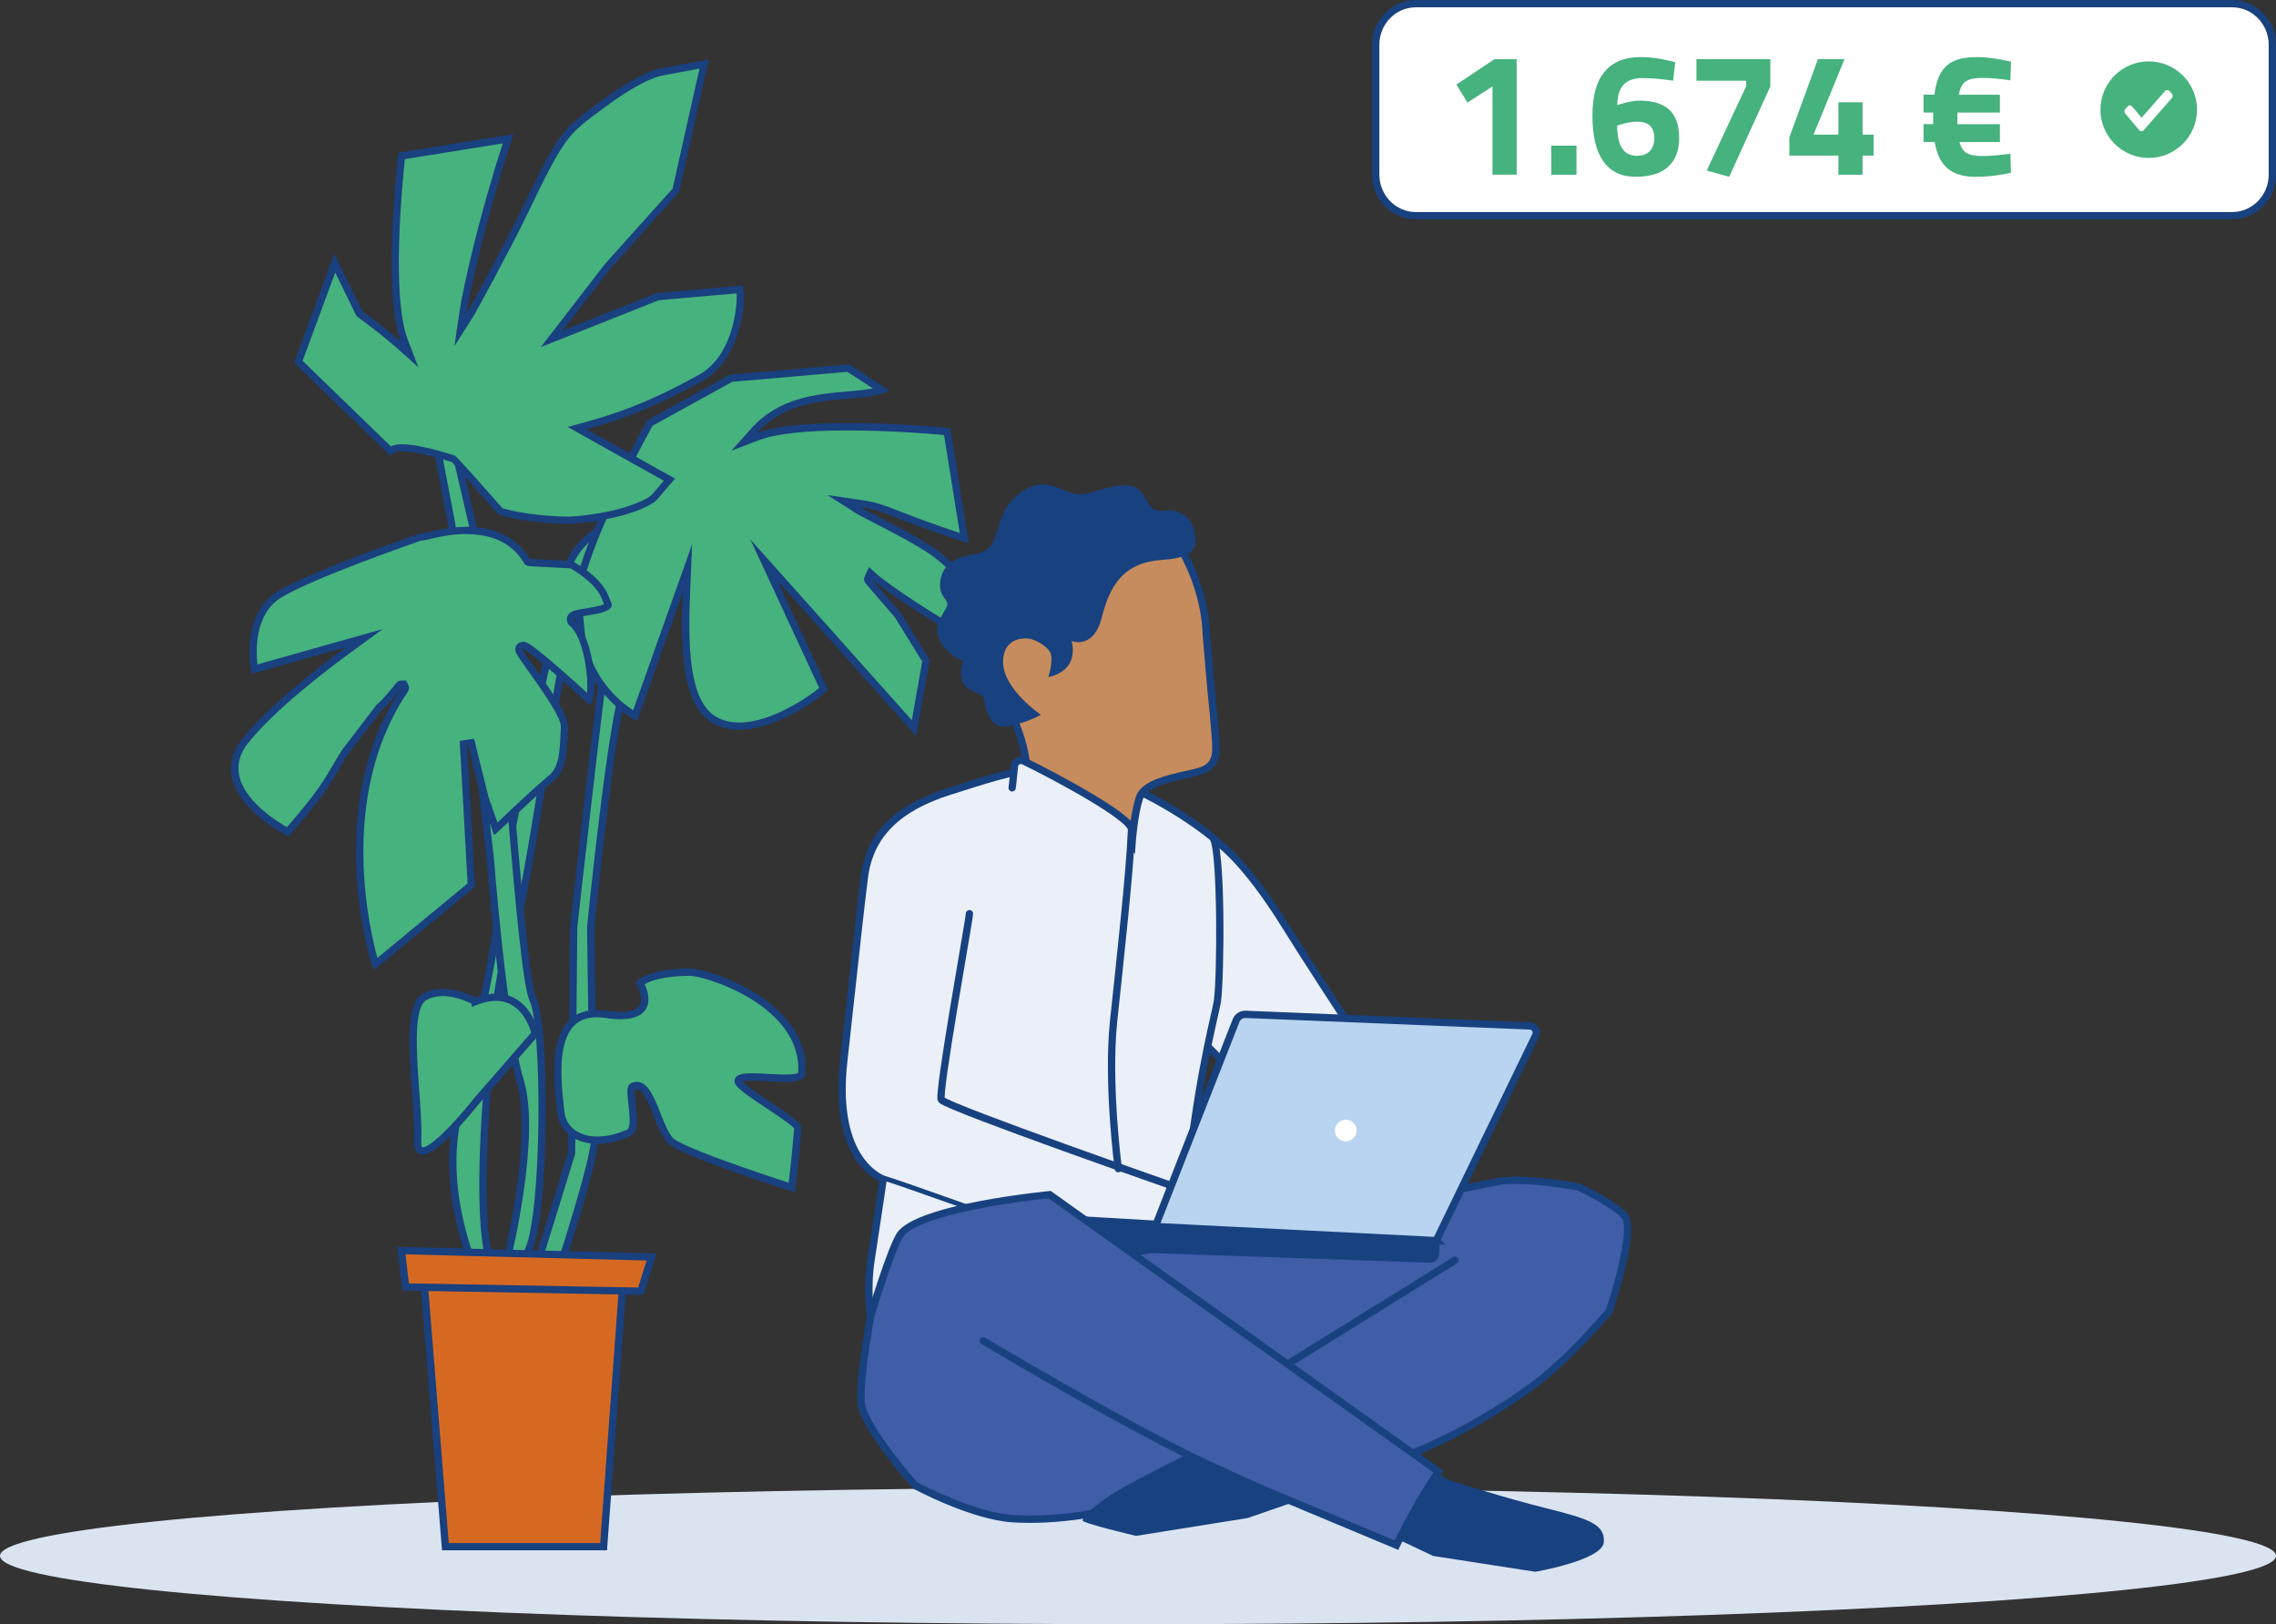<?xml version="1.0" encoding="UTF-8"?>
<svg id="Ebene_2" data-name="Ebene 2" xmlns="http://www.w3.org/2000/svg" width="165.1mm" height="117.83mm" viewBox="0 0 468 334">
  <rect x="0" y="0" width="468" height="334" fill="#333333" stroke="none"/>
  <defs>
    <style>
      .cls-1, .cls-2, .cls-3, .cls-4, .cls-5, .cls-6, .cls-7, .cls-8 {
        stroke-miterlimit: 10;
      }

      .cls-1, .cls-3, .cls-5, .cls-6, .cls-7, .cls-8 {
        stroke: #18417f;
      }

      .cls-1, .cls-5, .cls-6, .cls-7 {
        stroke-linecap: round;
      }

      .cls-1, .cls-7 {
        fill: none;
      }

      .cls-9, .cls-4 {
        fill: #46b27e;
      }

      .cls-10 {
        fill: #dae4f1;
      }

      .cls-11 {
        fill: #19407f;
      }

      .cls-12, .cls-13 {
        fill: #fff;
      }

      .cls-2 {
        fill: #d66921;
      }

      .cls-2, .cls-3, .cls-4, .cls-5, .cls-6, .cls-7, .cls-8 {
        stroke-width: 1.5px;
      }

      .cls-2, .cls-4 {
        stroke: #19407f;
      }

      .cls-3 {
        fill: #b9d4f0;
      }

      .cls-5, .cls-14 {
        fill: #ebf0f8;
      }

      .cls-15 {
        fill: #c68c5d;
      }

      .cls-16, .cls-8 {
        fill: #18417f;
      }

      .cls-13 {
        isolation: isolate;
        opacity: 1;
      }

      .cls-6, .cls-17 {
        fill: #405da8;
      }
    </style>
  </defs>
  <g id="Text-Bild">
    <g id="Ebene_28" data-name="Ebene 28">
      <g>
        <ellipse class="cls-10" cx="234" cy="319.95" rx="234" ry="14.05"/>
        <g id="Kachel-Betrag">
          <g>
            <path class="cls-12" d="M291.13,44.36c-4.55,0-8.25-3.79-8.25-8.46V9.2c0-4.66,3.7-8.45,8.25-8.45h167.87c4.55,0,8.25,3.79,8.25,8.45v26.71c0,4.66-3.7,8.46-8.25,8.46h-167.87Z"/>
            <path class="cls-16" d="M459,1.5c4.14,0,7.5,3.46,7.5,7.7v26.7c0,4.25-3.37,7.7-7.5,7.7h-167.87c-4.14,0-7.5-3.46-7.5-7.7V9.2c0-4.25,3.36-7.7,7.5-7.7h167.87M459,0h-167.87c-4.96,0-9,4.13-9,9.2v26.7c0,5.08,4.04,9.2,9,9.2h167.87c4.96,0,9-4.13,9-9.2V9.2c0-5.08-4.04-9.2-9-9.2h0Z"/>
          </g>
          <g>
            <path class="cls-9" d="M306.89,17.78l-5.15,3.31-2.27-3.71,7.85-5.22h4.54v23.76h-4.97v-18.14Z"/>
            <path class="cls-9" d="M318.98,29.95h5.18v5.98h-5.18v-5.98Z"/>
            <path class="cls-9" d="M329.69,33.17c-1.5-2.12-2.25-5.25-2.25-9.38s.84-7.08,2.52-9.07,4.14-2.99,7.38-2.99c1.92,0,3.92.26,6.01.79l1.12.25-.43,3.82c-2.45-.36-4.57-.54-6.37-.54-3.41,0-5.11,1.85-5.11,5.54l.76-.22c1.54-.46,2.8-.68,3.78-.68,2.74,0,4.78.62,6.14,1.87,1.36,1.25,2.03,3.18,2.03,5.8s-.76,4.6-2.29,5.96c-1.52,1.36-3.75,2.03-6.68,2.03s-5.11-1.06-6.61-3.19ZM339.22,31.08c.62-.64.94-1.53.94-2.68,0-2.25-1.16-3.38-3.49-3.38-1.08,0-2.26.2-3.53.61l-.61.18c0,4.15,1.34,6.23,4.03,6.23,1.15,0,2.04-.32,2.66-.95Z"/>
            <path class="cls-9" d="M350.95,35.06l8.1-17.32v-1.15h-10.22v-4.43h15.19v5.62l-8.46,18.58-4.61-1.3Z"/>
            <path class="cls-9" d="M378.02,32h-10.08v-3.78l5.87-16.06h5.47l-6.37,15.52h5.11v-6.66h4.97v6.66h2.27v4.32h-2.27v3.92h-4.97v-3.92Z"/>
            <path class="cls-9" d="M400.45,34.63c-1.34-1.15-2.22-2.96-2.63-5.44h-2.3v-3.67h1.98v-2.38h-1.98v-3.67h2.23c.24-1.9.69-3.4,1.35-4.52.66-1.12,1.59-1.93,2.79-2.45,1.2-.52,2.76-.77,4.68-.77,1.8,0,4.12.31,6.95.94l-.14,3.85c-2.21-.34-4.09-.5-5.65-.5-1.13,0-2.02.1-2.66.31-.65.2-1.15.55-1.49,1.03-.35.48-.62,1.19-.81,2.12h8.46v3.67h-8.75v2.38h8.75v3.67h-8.32c.29,1.08.77,1.83,1.44,2.25.67.42,1.75.63,3.24.63,1.58,0,3.52-.16,5.8-.47l.11,3.92c-2.47.55-4.91.83-7.31.83s-4.38-.58-5.72-1.73Z"/>
          </g>
          <g id="OK">
            <path class="cls-9" d="M441.83,32.48c-5.47,0-9.93-4.45-9.93-9.93s4.45-9.93,9.93-9.93,9.93,4.45,9.93,9.93-4.45,9.93-9.93,9.93Z"/>
            <path id="Tick" class="cls-13" d="M446.59,19.26l-.51-.56c-.21-.22-.52-.25-.76-.08h-.05l-4.9,5.58-1.95-2.3-.04-.05c-.11-.12-.26-.2-.42-.2h0c-.16,0-.31.07-.43.2l-.51.56c-.23.25-.24.65-.02.91l.07.12,2.85,3.37h0c.23.26.61.26.84,0,0,0,0,0,0,0l5.82-6.64c.23-.25.24-.67,0-.92,0,0,0,0,0,0Z"/>
          </g>
        </g>
        <g>
          <path class="cls-4" d="M114.44,262.67s8.35-25.06,7.91-29.46-.88-42.64-.88-42.64c0,0,4.4-43.96,7.03-49.24,2.64-5.28-2.2-20.66-2.2-20.66,0,0-9.23-4.4-10.55,0-1.32,4.4,5.28,1.76,5.28,1.76,0,0,4.4,8.35,3.52,12.75-.88,4.4-6.59,55.39-6.59,55.39l-.44,46.6-7.47,24.18,4.4,1.32Z"/>
          <path class="cls-4" d="M157.53,109.67s-31.21-3.96-36.49,5.28c-5.28,9.23-12.31,72.1-15.83,77.38s-8.79,58.91-3.96,68.14c4.84,9.23-3.08,1.76-3.08,1.76,0,0-7.91-16.71-3.96-32.97,0,0,8.35-35.61,7.91-40.01s13.63-68.58,13.63-68.58c0,0,.44-8.35,8.79-12.31,8.35-3.96,21.98-4.4,28.58-1.76,6.59,2.64,4.4,3.08,4.4,3.08Z"/>
          <path class="cls-4" d="M93.78,93.41s6.59,28.14,7.91,34.29c1.32,6.15,5.28,72.54,7.91,77.82,2.64,5.28,2.64,43.52-.88,51.44-3.52,7.91-4.4,1.76-4.4,1.76,0,0,6.15-25.06,2.64-36.49s-6.15-45.72-6.15-45.72l-7.91-68.58-3.52-18.46,4.4,3.96Z"/>
          <path class="cls-4" d="M97.74,205.95s-6.15-3.52-10.55-.88c-4.4,2.64-.88,21.54-1.32,29.46-.44,7.91,12.31-8.35,12.31-8.35l11.87-13.63s-2.2-10.55-12.31-6.59Z"/>
          <path class="cls-4" d="M141.78,199.9c-8.4.14-10.16,2.31-10.16,2.31,0,0,4.81,8.14-7.06,6.38-11.87-1.76-10.11,12.75-9.23,20.22.56,4.8,6.25,7.53,13.96,4.16,2.23-.98-.39-8.98.77-9.54,3.95-1.93,5.16,9.52,8.31,11.55,4.44,2.85,24.44,9.23,24.44,9.23,0,0,.59-4.49,1.25-12.23.12-1.37-12.41-8.14-12.29-9.7.16-2.13,12.96.87,13.11-1.59.88-14.51-19.8-20.84-23.09-20.78Z"/>
          <polygon class="cls-2" points="124.12 318.06 91.58 318.06 87.19 263.55 128.07 263.99 124.12 318.06"/>
          <polygon class="cls-2" points="133.96 258.49 82.53 257.17 83.41 264.65 131.77 265.53 133.96 258.49"/>
          <g>
            <path class="cls-9" d="M157.08,115.19l12.26,26.45-.09.12c-.53.6-9.38,7.58-17.26,7.58h0c-1.97,0-3.72-.45-5.21-1.34-5.78-3.47-6.13-14.63-5.64-26.17l.21-4.97-10.77,30.34-.27-.16c-1.68-.99-9.9-6.4-10.88-17.4-.03-.34-.07-.73-.11-1.14-.3-2.87-.74-7.19.54-11.28,4-12.7,13.06-28.99,13.75-30.22l16.7-9.21,24.1-2.1,6.89,4.47c-1.84.63-4.26.84-6.99,1.08-6.11.53-13.72,1.19-19.25,7.32l-2.08,2.31,2.91-1.11c3.49-1.33,9.69-2.01,18.42-2.01,9.28,0,18.33.78,20.24.99l.19.02,3.52,21.92-.4-.13c-6.61-2.18-10.29-3.61-12.98-4.66-3.2-1.25-4.81-1.88-7.92-2.33l-3.47-.51,2.96,1.89c.4.26,1.47.81,3.1,1.64,3.6,1.85,9.63,4.95,12.57,7.11,6.19,4.54,6.19,6.66,6.16,15.57v1.19c-3-1.02-15.57-9.16-18.61-11.91l-.75-.68-.43.91q-.21.45,2.93,4.07c1.36,1.56,3.04,3.5,3.16,3.65l5.8,9.39-2.45,13.9-30.87-34.57Z"/>
            <path class="cls-11" d="M174.23,76.46l5.26,3.41c-1.5.3-3.28.46-5.22.62-6.25.54-14.02,1.21-19.74,7.57l-4.16,4.63,5.81-2.22c3.36-1.28,9.64-1.96,18.15-1.96s17.27.69,19.79.95l3.23,20.14c-6.11-2.03-9.6-3.39-12.17-4.39-3.26-1.27-4.89-1.91-8.08-2.38l-6.94-1.02,5.91,3.77c.41.26,1.37.76,3.16,1.68,3.58,1.84,9.57,4.92,12.46,7.04,5.89,4.32,5.88,6.15,5.86,14.96v.05c-4.02-1.93-14.69-8.92-17.35-11.33l-1.5-1.36-.86,1.83c-.42.89-.1,1.25,1.08,2.61l1.92,2.22c1.26,1.45,2.82,3.24,3.14,3.62l5.65,9.12-2.13,12.09-26.48-29.65-6.73-7.53,4.25,9.16,9.91,21.39c-1.65,1.39-9.58,7.11-16.45,7.11-1.83,0-3.46-.42-4.82-1.24-5.44-3.27-5.75-14.18-5.28-25.5l.42-9.94-3.33,9.38-8.8,24.78c-2.3-1.49-9.13-6.7-10-16.5-.03-.35-.07-.73-.11-1.15-.29-2.79-.72-7.01.5-10.93l.02-.05c3.83-12.16,12.39-27.74,13.58-29.89l16.37-9.03,23.69-2.06M174.61,74.92l-24.52,2.13-17.02,9.39-.06.11c-.1.17-9.67,17.16-13.85,30.43t0,0c-1.52,4.83-.71,9.96-.46,12.71,1.07,12.14,10.76,17.69,11.24,17.97l1.05.63,9.41-26.52c-.45,10.83-.37,23.02,6,26.85,1.72,1.03,3.63,1.45,5.59,1.45,8.19,0,17.38-7.25,17.85-7.87l.37-.48-10.33-22.28,28.53,31.95,2.77-15.7-6-9.7c-.05-.08-6.02-6.93-6-6.93,0,0,0,0,0,0,2.75,2.49,17.38,12.21,19.58,12.21.18,0,.28-.07.28-.21,0-10.42.46-12.93-6.47-18.01-4.22-3.09-14.42-7.96-15.7-8.77,5.51.81,6.06,2.12,20.77,6.96l1.57.52-3.81-23.7-.76-.08c-1.82-.2-10.98-.99-20.32-.99-7.21,0-14.54.47-18.69,2.06,8.31-9.24,21.55-5.6,27.25-8.77l-8.27-5.37h0Z"/>
          </g>
          <g>
            <path class="cls-9" d="M116.66,106.97c-3.27,0-9.64-.56-13.73-1.81-.61-.69-3.14-3.54-5.42-6.12-3.46-3.91-4.08-4.6-4.37-4.73h.05c-4.73-1.48-8.26-2.24-10.46-2.24-1.14,0-1.96.2-2.47.61l-18.9-18.32,7.49-20.26,4.94,10.1c.07.22.17.3,1.31,1.15,1.51,1.13,4.33,3.22,6.84,5.46l2.3,2.05-1.1-2.88c-3.46-9.07-1.07-33.03-.56-37.74l.02-.19,21.92-3.52-.13.4c-4.86,14.79-8.33,29.85-9.15,35.37l-.51,3.47,1.89-2.96c.8-1.25,8.22-15.04,10.51-19.78,8.4-17.4,8.7-17.62,16.36-23.25l.65-.48c5.23-3.86,9.64-6.2,12.42-6.6.08-.01.15-.02.2-.03l8.07-1.5-5.81,25.96-14.1,15.74-11.42,14.8,21.83-8.66,16.86-1.48c.33,2.42-.3,13.97-8.15,18.25-6.5,3.55-13.2,6.96-23.54,9.79l-1.77.48,18.97,10.61-3.14,3.66-.03.05c-.55.63-5.3,3.59-16.36,4.57-.38.03-.88.05-1.48.05Z"/>
            <path class="cls-11" d="M143.83,14.11l-5.52,24.66-7.15,7.97-2.64,2.95-4.18,4.67-.04.04-.03.04-9.72,12.6-3.34,4.33,5.08-2.02,19.19-7.62,16-1.4c.13,3.24-.95,13.02-7.83,16.78-6.46,3.53-13.11,6.92-23.38,9.72l-3.54.97,3.2,1.79,16.57,9.27-2.5,2.92-.06.07c-.82.75-5.55,3.43-15.87,4.34-.36.03-.85.05-1.41.05-3.17,0-9.29-.53-13.32-1.71-.77-.87-3-3.38-5.08-5.73q-4.44-5.01-4.8-5.14h-.03s-.03-.02-.03-.02c-4.81-1.51-8.4-2.28-10.69-2.28-.97,0-1.75.14-2.36.42l-18.13-17.58,6.71-18.16,4.14,8.48c.14.41.38.59,1.56,1.47,1.5,1.12,4.3,3.2,6.78,5.41l4.6,4.09-2.2-5.75c-3.32-8.69-1.14-31.56-.56-37.02l20.14-3.24c-4.75,14.58-8.12,29.27-8.92,34.72l-1.02,6.94,3.77-5.91c.94-1.47,8.32-15.24,10.55-19.86,8.32-17.23,8.61-17.45,16.13-22.98l.65-.48c5.13-3.79,9.43-6.08,12.09-6.47.09-.01.18-.03.28-.05l6.9-1.28M151.37,59.4h0s0,0,0,0M145.79,12.22l-9.18,1.7c-.29.1-3.82.05-12.93,6.77-8.39,6.18-8.53,5.97-17.24,24.01-2.28,4.71-9.65,18.42-10.47,19.7.81-5.51,4.28-20.53,9.12-35.24l.52-1.57-23.7,3.81-.08.76c-.35,3.23-3.04,28.56.6,38.09-3.63-3.23-7.91-6.19-7.94-6.31l-5.74-11.74-8.27,22.36,19.78,19.18.11.06s0,0,0,0c.08,0-.1-.98,2.33-.98,1.74,0,4.8.5,10.24,2.21,0,0,9.54,10.78,9.54,10.78,4.12,1.3,10.62,1.9,14.16,1.9.61,0,1.14-.02,1.54-.05,12.14-1.07,16.65-4.45,16.93-4.93l3.69-4.31-18.17-10.16c10.16-2.77,16.93-6.16,23.71-9.85,9.07-4.95,9.08-19.11,8.31-19.7l-17.55,1.54-19.4,7.7,9.72-12.6,4.18-4.67,2.64-2.95,7.41-8.27,6.1-27.26h0Z"/>
          </g>
          <g>
            <path class="cls-9" d="M77.08,197.88c-.08-.25-9.96-31.99,5.98-55.75.21-.31.41-.61.2-1.01l-.21-.4h-.45c-.37,0-.51.18-.82.58-.61.78-2.23,2.84-3.67,4.08l-.06.05-7.05,9.22c-.74,1.12-1.28,2.05-1.85,3.03-1.68,2.9-3.42,5.91-9.72,13.12l-.24.28-.29-.15c-.07-.03-6.21-3.23-9.12-8.02-2.21-3.63-1.94-7.32.77-10.67,5.41-6.69,15.47-14.47,20.99-18.52l3.35-2.45-22.54,6.35-.05-.32c-.07-.44-1.74-10.84,5.18-15.05,6.78-4.12,28.77-11.73,28.99-11.8l.11-.04.16.02h.08c.23,0,.54-.07,1.27-.25,1.6-.38,4.58-1.1,7.91-1.1,5.7,0,9.86,2.09,12.38,6.23q.21.34,9.19.81c5.76,3.39,6.75,6.16,7.18,7.36.09.26.17.46.24.59.11.18.14.32.1.41-.34.71-3.03,1.14-4.47,1.37-2,.32-3.01.48-3.23,1.28-.05.18-.11.64.38,1.07,2.4,2.06,3.93,8.64,3.79,13.25-.04,1.35-.22,2.1-.37,2.47-2.43-2.29-12.19-11.2-13.61-11.2h-.44l-.28.41c-.26.46.02.92.14,1.11.51.83,1.4,2.09,2.45,3.54,2.55,3.56,6.82,9.52,6.68,11.73-.03.54-.06,1.08-.08,1.63-.16,3.42-.32,6.95-2.46,8.74-3.11,2.6-6.53,5.84-9.02,8.2-.99.93-1.94,1.83-2.56,2.4l-2.26-6.46-2.95-11.92-1.48.22,1.64,29.7-19.65,16.23-.19-.38Z"/>
            <path class="cls-11" d="M95.97,109.84c5.42,0,9.37,1.97,11.71,5.83.41.71.61.72,2.59.83l3.02.16,4.02.21c5.39,3.2,6.3,5.76,6.69,6.87.06.18.12.35.19.5-.77.4-2.81.73-3.74.88-2.17.35-3.48.55-3.83,1.81-.19.66.04,1.35.62,1.84,2.79,2.4,3.79,10.41,3.47,13.7-1.41-1.31-3.52-3.19-5.51-4.92-6.44-5.58-7.04-5.58-7.67-5.58-.57,0-1.1.3-1.37.79-.31.56-.26,1.19.15,1.87.52.86,1.43,2.12,2.48,3.59,2.16,3.02,6.66,9.3,6.54,11.24-.03.54-.06,1.09-.08,1.64-.15,3.26-.31,6.62-2.19,8.2-3.13,2.62-6.56,5.86-9.06,8.23-.59.56-1.2,1.13-1.71,1.62l-1.86-5.32-2.95-11.92-2.95.44,1.62,29.32-18.54,15.31c-1.34-4.74-8.38-32.91,6.07-54.46.23-.34.66-.99.23-1.79l-.42-.79h-.9c-.74,0-1.08.44-1.41.86-.54.69-2.18,2.79-3.57,3.97l-.12.1-.1.12-7,9.16-.03.04-.03.05c-.72,1.09-1.28,2.07-1.83,3.02-1.65,2.85-3.36,5.8-9.49,12.83-1.12-.62-6.11-3.52-8.6-7.62-2.05-3.38-1.81-6.68.71-9.81,5.35-6.63,15.36-14.36,20.85-18.38l6.69-4.9-7.99,2.25-17.73,5c-.26-2.14-.84-10.28,4.9-13.77,6.54-3.98,27.49-11.27,28.79-11.71h.06s.11,0,.11,0c.33,0,.68-.08,1.45-.27,1.57-.38,4.49-1.08,7.74-1.08M95.97,108.34c-4.63,0-8.61,1.35-9.18,1.35-.01,0-.02,0-.03,0l-.28-.04-.28.1c-.91.31-22.35,7.75-29.14,11.87-7.36,4.47-5.6,15.35-5.53,15.81l.19,1.14,19.35-5.45c-6,4.39-15.76,12.01-21.13,18.65-2.93,3.62-3.21,7.61-.83,11.53,2.99,4.92,9.16,8.16,9.42,8.29l.81.42.63-.72c8.46-9.69,8.83-11.96,11.6-16.19l7-9.16c1.85-1.59,3.97-4.48,4-4.48,0,0-.04.08-.16.24-16.17,24.1-6.15,56.26-6.03,56.5l.6,1.23,20.68-17.08-1.66-30.08,2.97,11.98,2.6,7.46s0,0,0,0c.38,0,6.93-6.66,12.42-11.26,2.76-2.31,2.56-6.89,2.81-10.9.21-3.36-7.37-12.63-9.24-15.7-.16-.27-.17-.39-.06-.39,1.01,0,12.3,10.08,13.59,11.47,2.24-.25,1.19-13.81-2.91-17.32-1.56-1.34,9.24-.69,7.39-3.93-.42-.73-.69-4.16-7.85-8.31,0,0-8.77-.46-8.77-.46-3.2-5.26-8.43-6.59-13.02-6.59h0ZM121,144.94c.15.11.23.16.25.16s-.02-.06-.11-.16c-.02,0-.04,0-.06,0-.02,0-.05,0-.07,0h0Z"/>
          </g>
        </g>
        <g id="Mann2">
          <g>
            <g>
              <g>
                <path class="cls-14" d="M258.57,245.44l.19-.17c1.86-1.68,6.88-6.36,7.73-7.9l.14-.26-.07-.29c-.38-1.53-4.31-6-9.02-11.26-2.16-2.42-4.21-4.7-5.54-6.37-2.04-2.56-3.37-3.72-3.84-4.1l-.21-.17s-.7,0-.71,0c-.29-.45-.72-2.64-1.55-6.85v-.04s2.35-36.25,2.35-36.25l.31.12c.06.02,5.87,2.35,15.8,18.25,4.79,7.68,10.58,16.54,15.68,24.36,5.52,8.46,9.86,15.09,10.76,16.9,2.27,4.57-2.97,14.31-19.79,25.78l-.16.11-12.07-11.87Z"/>
                <path class="cls-16" d="M248.72,172.95c1.74,1.07,6.95,5.03,14.79,17.6,4.79,7.68,10.58,16.53,15.68,24.35l.06.09c5.25,8.04,9.79,14.99,10.67,16.77,1.58,3.17-.71,11.9-19.2,24.59l-11.07-10.88c1.47-1.34,6.55-6.05,7.49-7.73l.29-.52-.14-.57c-.39-1.56-3.27-4.98-9.19-11.58-2.15-2.4-4.19-4.67-5.52-6.34-2.01-2.52-3.34-3.72-3.96-4.22l-.41-.33h-.47c-.27-.88-.69-3-1.31-6.18l2.28-35.04M247.37,170.73l-2.43,37.36.03.13c1.45,7.38,1.47,7.46,2.41,7.46h.32c.42.34,1.7,1.45,3.72,3.98,1.35,1.69,3.4,3.98,5.57,6.4,3.4,3.79,8.49,9.47,8.85,10.94-.68,1.22-4.77,5.18-7.58,7.71l-.78.71,13.08,12.86.67-.46c18.37-12.53,22.28-22.23,20.04-26.73-.92-1.85-5.26-8.5-10.76-16.92-5.12-7.83-10.91-16.71-15.72-24.41-10.06-16.11-15.93-18.46-16.17-18.56l-1.25-.47h0Z"/>
              </g>
              <g>
                <path class="cls-14" d="M179.45,272.98c-.06-.25-1.52-6.26-.34-13.91.98-6.36,2.06-13.69,2.41-16.02l.08-.54-.49-.24c-2.28-1.13-9.58-6.2-7.63-23.93l1.53-13.93c1.27-11.58,1.97-17.97,2.71-23.94,1.08-8.68,6.66-14.33,17.58-17.76l2.13-.67c7.08-2.25,13.19-4.19,19.4-4.19,2.05,0,4,.21,5.97.63,7.41,1.59,18.84,7.51,26.59,13.76,1.78,1.81,1.73,28.36.94,33.68-.07.46-.28,1.41-.6,2.82-1.5,6.66-5.02,22.27-6.37,44.25l.08,3.89-63.92,16.36-.06-.24Z"/>
                <path class="cls-16" d="M216.83,158.58c2,0,3.9.2,5.81.61,7.28,1.56,18.51,7.37,26.18,13.54,1.57,2.83,1.48,28.27.77,33.06-.07.46-.32,1.58-.59,2.77-1.51,6.68-5.03,22.33-6.39,44.37v.06s0,.06,0,.06l.07,3.23-62.6,16.02c-.32-1.59-1.19-6.83-.22-13.12,1.04-6.77,2.19-14.54,2.41-16.03l.16-1.08-.98-.48c-2.17-1.08-9.12-5.93-7.22-23.18l1.53-13.93c1.27-11.59,1.97-17.98,2.71-23.93,1.04-8.35,6.46-13.8,17.06-17.14l2.13-.67c7.02-2.23,13.08-4.16,19.18-4.16M216.83,157.08c-6.32,0-12.49,1.96-19.63,4.23l-2.13.67c-11.23,3.54-16.98,9.38-18.1,18.39-.74,5.95-1.44,12.35-2.71,23.95l-1.53,13.93c-2,18.13,5.5,23.43,8.04,24.68-.34,2.34-1.43,9.66-2.41,16.02-1.2,7.79.29,13.95.35,14.21l.24.97,65.23-16.7-.09-4.42c1.35-21.91,4.86-37.48,6.36-44.13.32-1.41.54-2.38.61-2.87.66-4.38,1.05-32.55-1.21-34.37-8.2-6.62-19.61-12.35-26.91-13.91-2.02-.43-4.02-.64-6.12-.64h0Z"/>
              </g>
            </g>
            <path class="cls-7" d="M199.34,187.89c0,1.15-6.62,37.46-5.77,38.28,1.82,1.77,49.14,18.28,49.14,18.28"/>
            <path class="cls-1" d="M181.93,242.33c2.21.58,24.59,8.62,24.59,8.62"/>
            <g>
              <g>
                <path class="cls-16" d="M295.33,302.54s1.55,1.46,2.98,1.92c1.43.46,10.71,3.46,19.57,5.68,8.86,2.22,12.18,3.31,11.9,7.01-.28,3.7-14.07,6.07-14.07,6.07l-21.01-3.25-7.78-3.68,8.42-13.75Z"/>
                <g>
                  <path class="cls-17" d="M231.89,257.85c9.07-1.75,65.09-12.55,75.44-14.76,1.16-.25,2.63-.37,4.39-.37,5.49,0,12.06,1.22,12.89,1.38,2.33,1.09,8.36,4.21,9.61,6.21,1.54,2.46-1.21,13.11-3.33,19.35-.92,1.09-8.85,10.36-16.11,15.61-20.73,14.98-40.97,19.25-44.11,19.84l-38.78-47.25Z"/>
                  <path class="cls-16" d="M311.72,243.47c5.25,0,11.54,1.14,12.66,1.35,3.3,1.55,8.24,4.34,9.21,5.89,1.18,1.89-.81,11.05-3.35,18.57-1.25,1.47-8.89,10.33-15.88,15.38-19.81,14.32-39.18,18.79-43.38,19.62l-37.69-45.93c12.04-2.32,64.25-12.4,74.22-14.53,1.1-.24,2.53-.36,4.23-.36M311.72,241.97c-1.66,0-3.24.11-4.55.39-11.34,2.43-76.66,15-76.66,15l39.85,48.56s21.99-3.52,44.85-20.05c7.86-5.68,16.33-15.85,16.33-15.85,0,0,5.61-16.41,3.3-20.12-1.66-2.66-10.01-6.53-10.01-6.53,0,0-7.14-1.41-13.12-1.41h0Z"/>
                </g>
                <g>
                  <path class="cls-17" d="M252.04,303.07l-.3.13c-.21.09-20.87,9.21-39.94,9.21-1.21,0-2.4-.04-3.55-.11-7.94-.5-18.86-6.18-20.09-6.84-1.01-1.14-10.36-11.82-11.05-16.68-.62-4.42,1.9-18.12,1.93-18.26.02-.06,4.07-13.63,6.04-16.59,3.1-4.67,22.98-7.52,30.75-8.26l79.93,56.94c-1.23,1.8-4.92,7.39-8.62,15.14l-35.11-14.69Z"/>
                  <path class="cls-16" d="M215.64,246.44l79.1,56.35c-1.48,2.2-4.65,7.18-7.95,13.99l-34.15-14.29-.6-.25-.59.26c-.21.09-20.72,9.15-39.63,9.15-1.19,0-2.37-.04-3.5-.11-7.58-.48-18.01-5.82-19.67-6.69-2.97-3.35-10.21-12.21-10.77-16.19-.5-3.54,1.19-14.07,1.91-17.94,1.14-3.83,4.37-14.03,5.94-16.39,2.59-3.9,19.48-6.88,29.92-7.9M216.05,244.9s-27.57,2.57-31.59,8.62c-2.05,3.09-6.15,16.87-6.15,16.87,0,0-2.58,13.91-1.94,18.5.76,5.4,11.32,17.18,11.32,17.18,0,0,11.86,6.43,20.51,6.99,1.19.08,2.39.11,3.6.11,19.46,0,40.25-9.28,40.25-9.28l35.47,14.84c4.64-9.87,9.29-16.29,9.29-16.29l-80.76-57.54h0Z"/>
                </g>
                <path class="cls-6" d="M251.9,302.75c-16.91-7.37-49.69-27.01-49.69-27.01"/>
                <line class="cls-6" x1="265.46" y1="280.1" x2="299.16" y2="259.17"/>
              </g>
              <path class="cls-16" d="M244.82,298.71s-11.99,5.95-15.17,7.95c-3.18,1.99-5.85,3.86-7.08,5.96-.33.56,11.03,3.22,11.03,3.22l22.96-3.67,10.13-3.51-21.87-9.93Z"/>
            </g>
            <g>
              <g>
                <path class="cls-8" d="M295.32,255.12l-.15,2.74c-.03.6-.55,1.07-1.16,1.05l-61.78-2.14-8.41-5.82,71.5,4.17Z"/>
                <path class="cls-3" d="M237.55,252.22l16.62-42.36c.31-.79,1.1-1.3,1.96-1.27l58.43,2.38c1,.04,1.63,1.08,1.2,1.97l-20.44,42.18-57.77-2.9Z"/>
              </g>
              <ellipse class="cls-12" cx="276.72" cy="232.48" rx="2.24" ry="2.22"/>
            </g>
            <g>
              <g>
                <path class="cls-15" d="M232.35,173.23c-.39-.46-3.8-4.49-6.83-6.72-2.45-1.8-5.31-2.49-9.64-3.53-1.33-.32-2.76-.67-4.34-1.08l-.19-.05v-.2c.02-.09.54-9.76-5.43-18.13-6.57-9.22-9.35-22.12-1.96-28.96,5.07-4.69,16.17-9.75,25.27-9.75,5.2,0,9.2,1.68,11.55,4.85.29.38,6.91,9.15,7.31,21.07l.86,10.02c.2,1.95.82,8.28,1.02,11.07.21,2.99.41,5.81-3.53,6.88-.69.19-1.51.37-2.38.57-3.97.89-8.85,1.99-9.75,4.82-1.13,3.55-1.5,8.95-1.51,9.01l-.04.6-.39-.47Z"/>
                <path class="cls-16" d="M229.22,105.56c4.96,0,8.74,1.57,10.96,4.57.28.36,6.76,8.93,7.14,20.63v.04s0,.04,0,.04l.85,9.98v.05s0,.01,0,.01c.13,1.33.81,8.11,1.01,10.99.23,3.31.21,5.23-2.98,6.1-.67.18-1.5.37-2.4.57-4.11.92-9.22,2.08-10.24,5.31-.83,2.62-1.26,6.14-1.44,7.96-1.27-1.44-3.83-4.21-6.17-5.92-2.57-1.89-5.49-2.59-9.91-3.65-1.11-.27-2.47-.59-3.94-.98.03-1.98-.19-10.61-5.59-18.2-6.38-8.95-9.14-21.43-2.06-27.97,4.97-4.59,15.84-9.55,24.76-9.55M229.22,104.06c-9.28,0-20.6,5.16-25.77,9.94-7.71,7.13-4.9,20.46,1.86,29.94,5.8,8.14,5.31,17.56,5.31,17.65l-.05.81.79.21c1.6.42,3.05.77,4.36,1.08,4.24,1.02,7.05,1.7,9.37,3.41,3.1,2.27,6.66,6.55,6.7,6.59l1.59,1.91.17-2.48c0-.05.37-5.34,1.47-8.82.77-2.42,5.61-3.51,9.14-4.3.91-.2,1.75-.39,2.47-.59,4.54-1.23,4.3-4.65,4.08-7.66-.23-3.17-1.01-11-1.02-11.08l-.85-9.98c-.4-12.14-7.16-21.12-7.45-21.49-2.49-3.37-6.7-5.16-12.15-5.16h0Z"/>
              </g>
              <path class="cls-16" d="M215.55,139.22s6.35-.88,4.8-7.4c0,0,4.5,1.88,6.2-4.84,1.7-6.72,4.55-11.35,12.49-11.85,7.94-.5,6.74-3.55,6.61-5.47-.12-1.92-2.14-5.27-6.26-4.65-4.12.62-3.32-4.48-6.85-5.1-3.52-.62-7.54,1.56-10.11,1.72s-5.2-2.2-8.55-1.98c-3.36.21-6.96,3.57-8.17,7.37-1.21,3.8-1.39,6.34-5.39,6.95-4,.61-6.49,2.21-6.95,5.37-.47,3.16,1.37,3.76,1.44,4.84s-2.37,3.28-2.1,5.78c.27,2.51,3.03,5.22,5.33,5.91,0,0-.97,2.35-.05,4.45.92,2.11,4.18,2.14,4.38,3.45s.84,6.08,4.52,5.61c3.68-.47,7.15-2.38,7.15-2.38,0,0-7.64-5.17-7.77-10.69-.13-5.52,4.83-5.23,5.98-4.83,1.15.41,3.82,1.68,3.94,3.6.12,1.92-.63,4.13-.63,4.13Z"/>
            </g>
            <path class="cls-5" d="M229.95,240.33s-2.32-17.38-.96-30.39c1.37-13.01,3.34-30.63,3.68-39.37.1-2.45-15.66-10.92-22.2-14.09-.83-.4-1.79.17-1.87,1.08-.23,2.5-.48,4.45-.48,4.45"/>
          </g>
        </g>
      </g>
    </g>
  </g>
</svg>